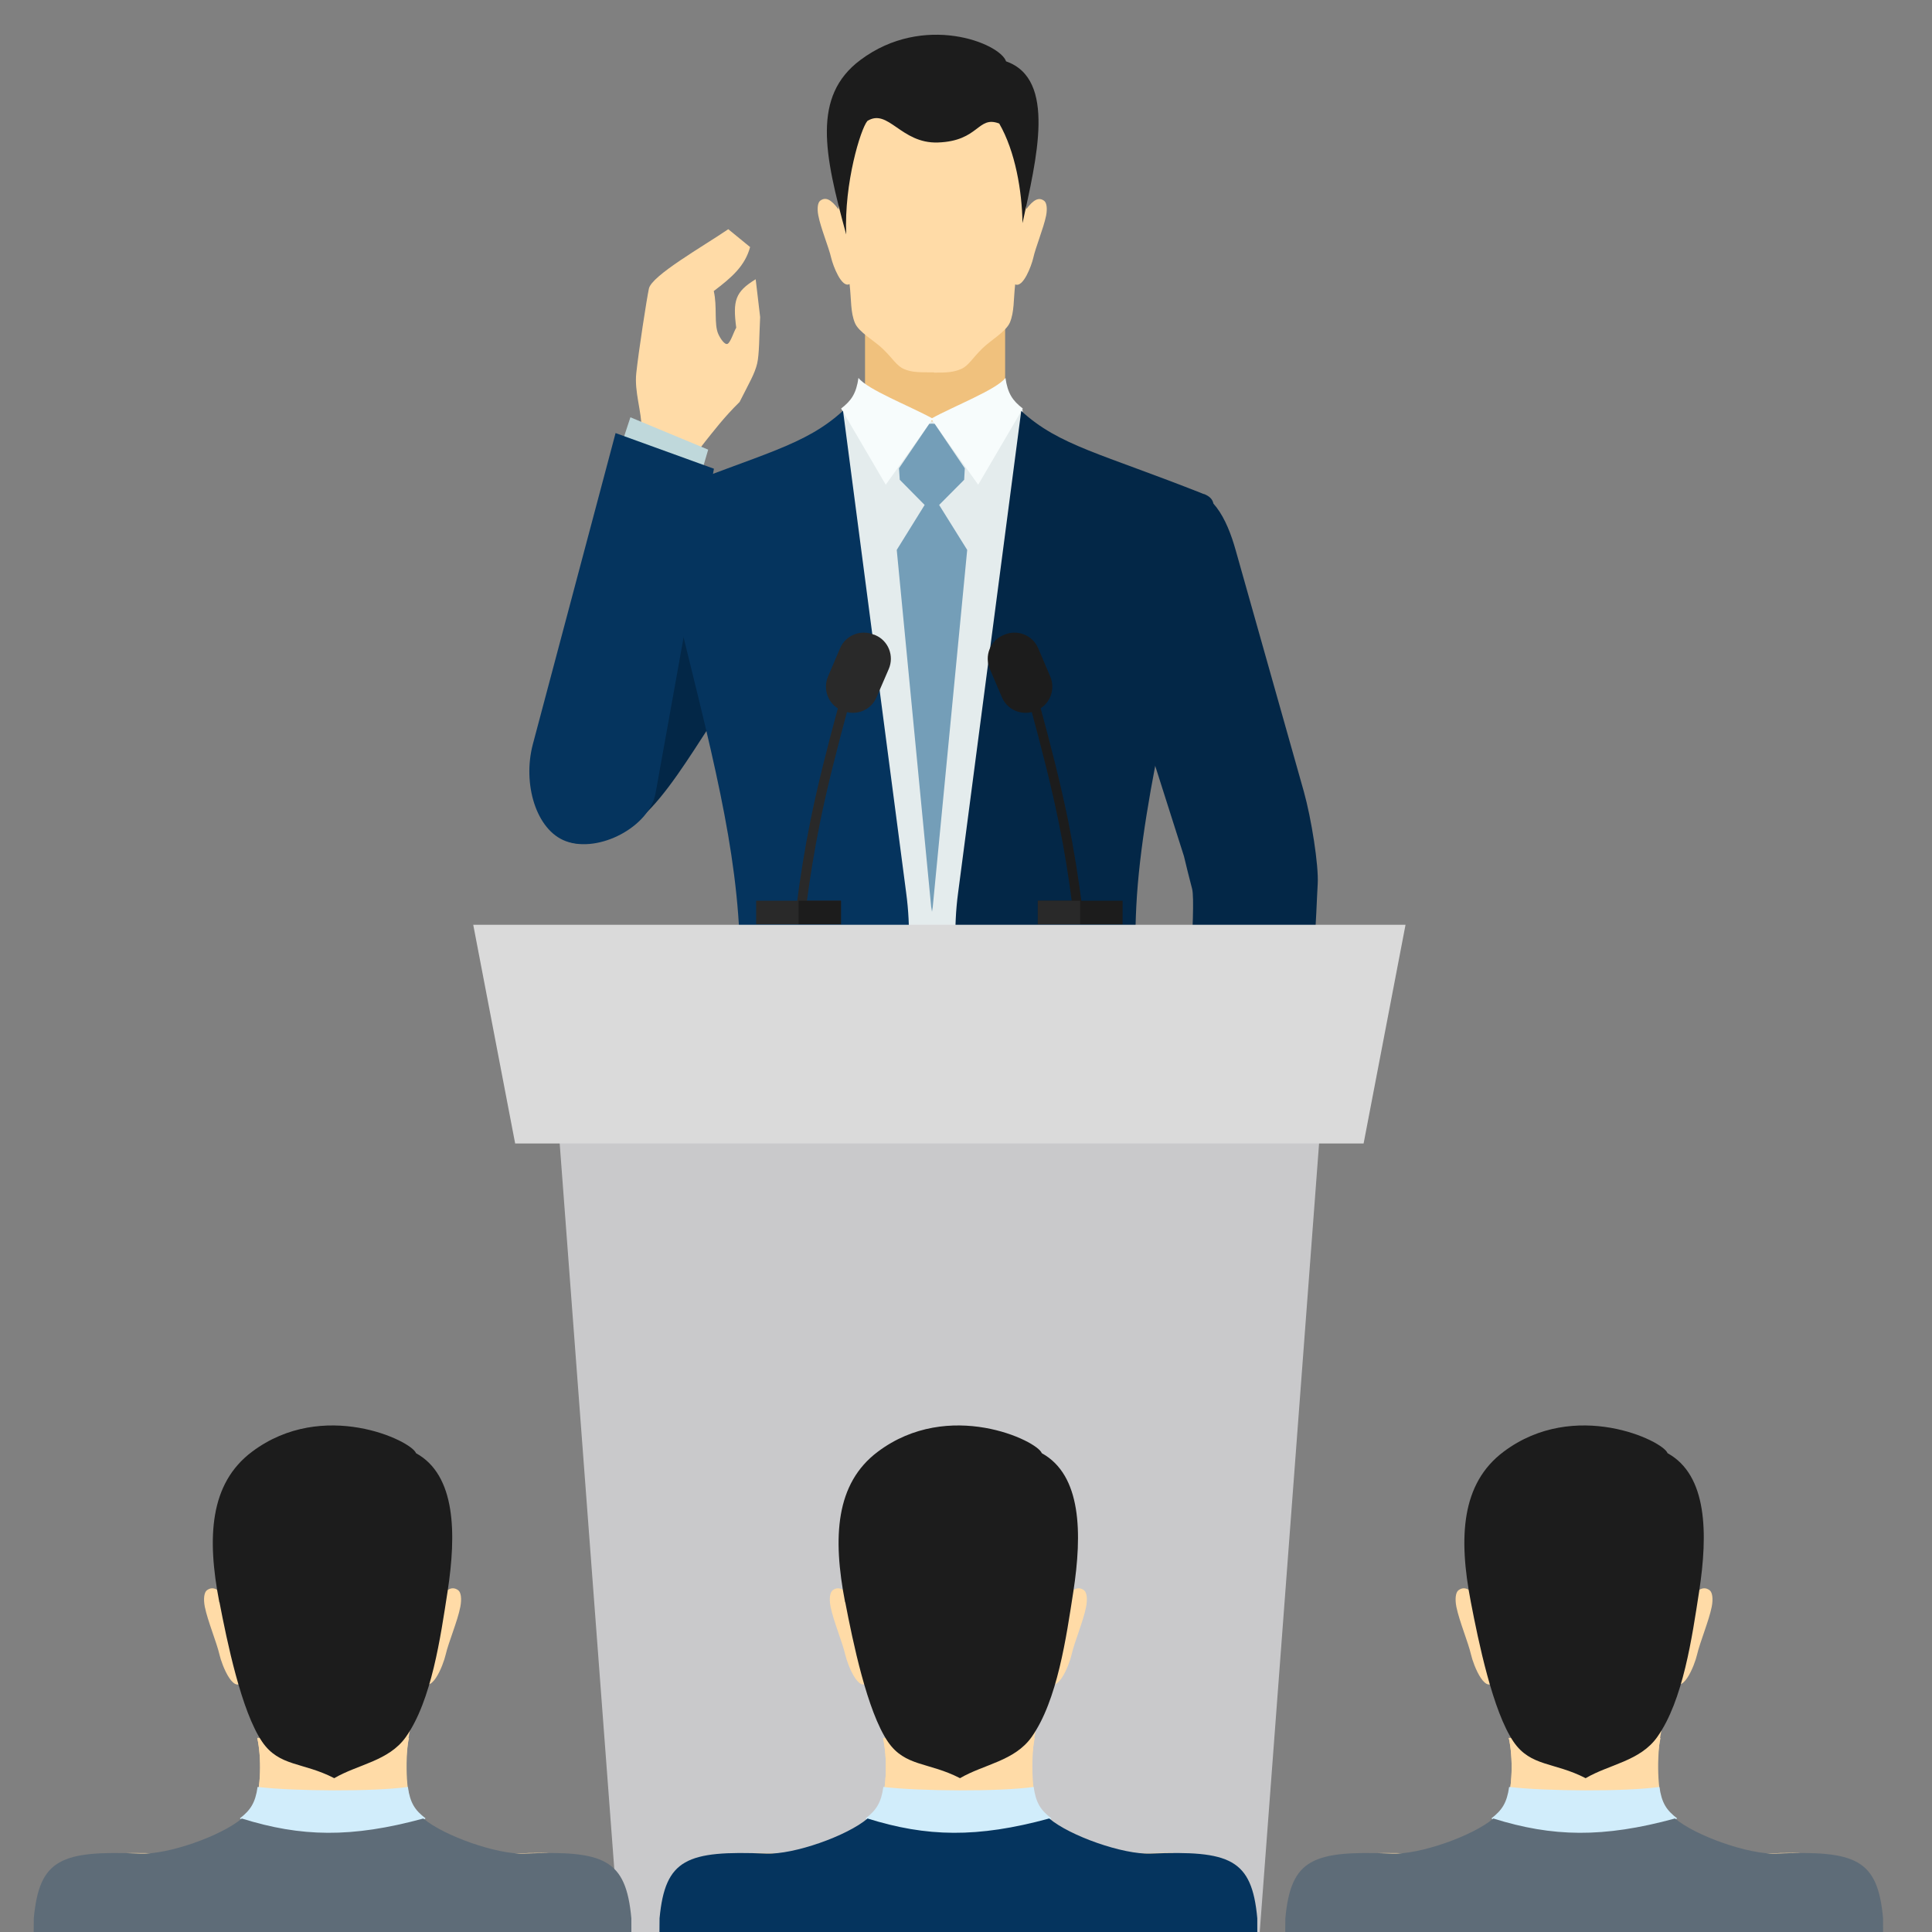 <?xml version="1.0" encoding="UTF-8"?>
<svg id="Layer_2" data-name="Layer 2" xmlns="http://www.w3.org/2000/svg" width="121.21" height="121.21" xmlns:xlink="http://www.w3.org/1999/xlink" viewBox="0 0 121.21 121.21">
  <rect x="0" y="0" width="121.21" height="121.21" fill="#808080" stroke="none"/>
  <defs>
    <clipPath id="clippath">
      <rect width="121.21" height="121.21" style="fill: none;"/>
    </clipPath>
  </defs>
  <g id="Layer_1-2" data-name="Layer 1">
    <g style="clip-path: url(#clippath);">
      <g>
        <g>
          <path d="M41.31,31.06c-.88-.03-1.46,2.97-2.03,4.24l-5.49,12.21c-.34,1.33,.03,2.36,.1,3.22,.97,2.74,3.03,2.59,5.29,1.33,3.07-1.7,5.7-8.03,8.47-10.62-.52-2.62-3.34-10.32-6.36-10.38Z" style="fill: #032747; fill-rule: evenodd;"/>
          <g>
            <g>
              <rect x="54.27" y="19.98" width="8.79" height="7.1" style="fill: #f0c17d;"/>
              <path d="M58.58,23.36s-.05,0-.07,0c-.88,0-1.32,0-1.8-.21-.46-.2-.69-.65-1.32-1.26-.54-.52-1.51-1.05-1.75-1.62-.29-.69-.22-1.44-.34-2.45-.5,.28-1.04-1.16-1.15-1.63-.16-.7-.66-1.88-.81-2.67-.09-.46-.03-.82,.12-.93,.33-.24,.66-.11,1.15,.55,.03-.56,.07-1.14,.05-1.75-.03-1.15-.07-2.1,.07-2.91,.14-.82,.46-1.49,1.13-2.09h0c.37-.33,.78-.61,1.24-.83,0,0,0,0,.01,0,.03-.01,.06-.03,.09-.04,.02,0,.03-.02,.05-.03,.02-.01,.05-.02,.07-.03,.02,0,.05-.02,.07-.03,.03-.01,.05-.02,.08-.03,.02-.01,.04-.02,.07-.03,.03-.01,.06-.03,.1-.04,.02,0,.03-.01,.05-.02,.05-.02,.1-.04,.14-.05h0c1.21-.44,2.58-.56,3.88-.37,1.29,.19,2.51,.7,3.42,1.5,.66,.59,.98,1.27,1.12,2.08,.14,.8,.11,1.75,.08,2.9-.02,.62,.02,1.2,.05,1.76,.48-.64,.81-.77,1.13-.53,.15,.11,.21,.47,.12,.93-.16,.79-.66,1.98-.81,2.67-.11,.47-.63,1.88-1.13,1.64-.11,.97-.05,1.71-.33,2.39-.24,.57-1.2,1.11-1.74,1.64-.63,.62-.86,1.08-1.32,1.28-.46,.2-.88,.23-1.7,.23Z" style="fill: #ffdba7; fill-rule: evenodd;"/>
            </g>
            <path d="M54.41,7.6c-.41,.49-1.46,3.88-1.32,7.11-1.39-5.06-2.14-8.67,.88-10.94,3.97-2.98,8.76-1.07,9.15,.08,3.18,1.11,1.9,6.15,1.03,10.15-.03-2.01-.45-4.5-1.46-6.25-1.37-.52-1.24,1.1-3.85,1.19-2.33,.08-3.12-2.19-4.44-1.34Z" style="fill: #1c1c1c; fill-rule: evenodd;"/>
          </g>
          <polygon points="52.89 25.74 58.49 26.44 64.16 25.7 63.64 70.17 53.48 70.17 50.84 33.54 52.89 25.74" style="fill: #e4eced; fill-rule: evenodd;"/>
          <g>
            <path d="M63.08,23.7c.14,.98,.44,1.43,1.09,1.93l-2.8,4.78-2.96-4.14c1.47-.81,4.1-1.82,4.67-2.56Z" style="fill: #f7fcfc; fill-rule: evenodd;"/>
            <path d="M53.86,23.7c-.14,.98-.44,1.43-1.09,1.93l2.8,4.78,2.96-4.14c-1.47-.81-4.1-1.82-4.67-2.56Z" style="fill: #f7fcfc; fill-rule: evenodd;"/>
          </g>
          <polygon points="58.64 26.59 60.53 29.38 60.49 30.1 58.92 31.68 60.68 34.5 58.49 57.2 58.47 56.9 58.45 57.2 56.26 34.5 58.01 31.68 56.45 30.1 56.4 29.38 58.3 26.59 58.47 26.58 58.64 26.59" style="fill: #749eb8; fill-rule: evenodd;"/>
          <path d="M41.42,30.99c-1.17,.46-.38,1.44-.09,2.64,2.57,10.72,4.48,17.19,4.98,23.72,.46,6.08-.36,12.17-1.43,22.73l11.44,.09,.7-20.9c.03-1.08-.02-2.16-.17-3.27l-3.96-30.23c-2.39,2.19-5.01,2.66-11.46,5.22Z" style="fill: #05345e; fill-rule: evenodd;"/>
          <path d="M75.53,30.99c1.17,.46,.33,1.43,.09,2.64-1.28,6.31-3.97,16.07-4.33,23.22-.33,6.56,.61,16.23,.96,22.96h-11.89l-.42-20.53c-.02-1.08,.02-2.16,.17-3.27l3.96-30.23c2.39,2.19,5.01,2.66,11.46,5.22Z" style="fill: #032747; fill-rule: evenodd;"/>
          <path d="M72.19,30.67h1.97c1.86,0,2.8,1.83,3.37,3.87l4.27,15.12c.47,1.68,.94,4.63,.87,5.8-.1,1.56-.2,7.17-1.12,8.98-1.64,3.19-5.22,1.51-6.54,.65-.74-.48,.06-8.25-.22-9.33-.15-.58-.37-1.43-.51-2.04l-6.1-19.17c-.47-2.08,2.16-3.87,4.02-3.87Z" style="fill: #032747; fill-rule: evenodd;"/>
          <g>
            <g>
              <path d="M64.59,44.14c.78,2.88,1.37,5.18,1.84,7.49,.34,1.68,.62,3.36,.86,5.29l.63,.17c-.26-2.04-.55-3.81-.9-5.57-.48-2.35-1.07-4.66-1.85-7.53l-.59,.16Z" style="fill: #1c1c1c; fill-rule: evenodd;"/>
              <rect x="65.11" y="56.51" width="5.32" height="1.48" style="fill: #1c1c1c;"/>
              <rect x="65.11" y="56.51" width="2.66" height="1.48" style="fill: #292929;"/>
              <path d="M63.02,39.82l-.08,.03c-.82,.35-1.19,1.3-.84,2.12l.76,1.78c.35,.82,1.3,1.19,2.12,.84l.07-.03c.82-.35,1.19-1.3,.84-2.12l-.76-1.78c-.35-.81-1.3-1.19-2.12-.84Z" style="fill: #1c1c1c; fill-rule: evenodd;"/>
            </g>
            <g>
              <path d="M53.28,44.14c-.78,2.88-1.37,5.18-1.84,7.49-.34,1.68-.62,3.37-.87,5.29l-.62,.1c.25-2.01,.54-3.76,.89-5.51,.48-2.35,1.07-4.66,1.85-7.53l.59,.16Z" style="fill: #292929; fill-rule: evenodd;"/>
              <rect x="47.44" y="56.51" width="5.32" height="1.48" style="fill: #292929;"/>
              <rect x="50.1" y="56.51" width="2.66" height="1.48" style="fill: #1c1c1c;"/>
              <path d="M54.85,39.82l.07,.03c.82,.35,1.19,1.3,.84,2.12l-.77,1.78c-.35,.82-1.3,1.19-2.12,.84l-.08-.03c-.82-.35-1.19-1.3-.84-2.12l.76-1.78c.35-.81,1.3-1.19,2.12-.84Z" style="fill: #292929; fill-rule: evenodd;"/>
            </g>
          </g>
          <g>
            <polygon points="34.31 61.06 83.56 61.06 76.64 153.01 41.23 153.01 34.31 61.06" style="fill: #c9c9cb; fill-rule: evenodd;"/>
            <polygon points="88.18 58.02 85.55 71.74 32.32 71.74 29.69 58.02 88.18 58.02" style="fill: #dadada; fill-rule: evenodd;"/>
          </g>
          <path d="M38.23,31.1l2.03-4.13c-.01-1.21-.47-2.39-.34-3.57,.15-1.4,.66-4.69,.79-5.29,.17-.82,3.38-2.64,4.98-3.73l1.37,1.12c-.32,1.18-1.14,1.9-2.28,2.76,.23,.99,0,2.07,.29,2.71,.14,.3,.41,.69,.58,.6,.19-.1,.39-.77,.54-1.01-.22-1.7-.07-2.25,1.22-3.04l.28,2.37c-.06,1.19-.05,2.36-.19,2.93-.16,.65-.47,1.15-1.1,2.4-1,.98-1.67,1.88-2.18,2.51-.82,1.02-1.26,1.95-2.29,4.01,0,0-3.7-.49-3.7-.63Z" style="fill: #ffdba7; fill-rule: evenodd;"/>
          <g>
            <polygon points="43.81 30.33 44.43 28.21 39.55 26.18 38.7 28.77 43.81 30.33" style="fill: #bfd8db; fill-rule: evenodd;"/>
            <path d="M44.79,29.41l-3.66,20.35c-.38,2.1-3.55,3.79-5.64,3.01-1.85-.69-2.72-3.58-2.06-6.08l5.19-19.52,6.18,2.24Z" style="fill: #05345e; fill-rule: evenodd;"/>
          </g>
        </g>
        <g>
          <g>
            <path d="M65.11,113.32c.59,1.56,4.62,3.05,6.42,2.97,4.98-.22,6.08,.41,6.3,4.93,0,.19,.02,.75,.03,1.53-2.38,2.53-5.3,4.55-8.57,5.88h-18.33c-3-1.22-5.7-3.02-7.96-5.26,0-.97,0-1.69,0-1.9,.19-4.74,1.24-5.39,6.31-5.17,1.56,.07,5.48-1.8,5.91-2.97,.43-1.19,.45-3.06,.18-4.29l4.76,.09,4.76-.09c-.27,1.23-.27,3.1,.18,4.29Z" style="fill: #ffdba7; fill-rule: evenodd;"/>
            <path d="M65.11,113.32c.59,1.56,4.62,3.05,6.42,2.97,4.98-.22,6.08,.41,6.3,4.92,0,.19,.02,.75,.03,1.53-2.38,2.53-5.3,4.55-8.57,5.88h-18.33c-3-1.22-5.7-3.02-7.96-5.26,0-.97,0-1.69,0-1.9,.19-4.74,1.24-5.39,6.31-5.17,1.56,.07,5.48-1.8,5.91-2.97,.43-1.19,.45-3.06,.18-4.29l4.76,.09,4.82-.57c-.27,1.23-.33,3.58,.12,4.77Z" style="fill: #ffdba7; fill-rule: evenodd;"/>
            <g>
              <path d="M54.61,105.27l.28-3.29c-.49-.48-.84-.8-1.09-1.19-.7-1.08-1.14-1.33-1.56-1.02-.17,.13-.23,.53-.13,1.04,.18,.89,.74,2.22,.92,3,.14,.63,.96,2.78,1.6,1.45Z" style="fill: #ffdba7; fill-rule: evenodd;"/>
              <path d="M65.63,105.27l-.27-3.29c.49-.48,.84-.8,1.09-1.19,.7-1.08,1.14-1.33,1.56-1.02,.17,.13,.23,.53,.13,1.04-.17,.89-.74,2.22-.91,3-.14,.63-.97,2.78-1.6,1.45Z" style="fill: #ffdba7; fill-rule: evenodd;"/>
            </g>
            <path d="M55.42,112.11c-.14,1-.45,1.46-1.11,1.97,4.05,3.31,7.35,3.11,11.65,0-.67-.51-.97-.97-1.11-1.97-2.1,.3-7.17,.27-9.42,0Z" style="fill: #d1edfb; fill-rule: evenodd;"/>
            <path d="M65.83,114.09c1.29,1.09,4.63,2.27,6.36,2.2,4.98-.2,6.35,.33,6.69,4.06,.01,.15,.02,21.13,.02,23.31H41.35c0-2.17,.01-23.17,.03-23.31,.35-3.73,1.71-4.26,6.69-4.06,1.74,.07,5.08-1.11,6.36-2.2,3.71,1.16,6.88,1.23,11.39,0Z" style="fill: #05345e; fill-rule: evenodd;"/>
            <path d="M53.02,100.52c-.79-4.08-.6-7.45,2.05-9.44,4.46-3.35,10.01-.69,10.29,.09,2.5,1.38,2.54,5.03,1.98,8.68-.44,2.84-1,6.84-2.62,9.13-1.07,1.51-3.01,1.71-4.49,2.58-1.97-1.02-3.44-.71-4.52-2.28-1.31-1.92-2.21-6.32-2.68-8.76Z" style="fill: #1c1c1c; fill-rule: evenodd;"/>
          </g>
          <g>
            <g>
              <path d="M104.37,113.32c.59,1.56,4.62,3.05,6.42,2.97,4.98-.22,6.09,.41,6.3,4.93,0,.19,.02,.75,.03,1.53-2.38,2.53-5.3,4.55-8.57,5.88h-18.33c-3-1.22-5.7-3.02-7.96-5.26,0-.97,0-1.69,0-1.9,.19-4.74,1.24-5.39,6.31-5.17,1.56,.07,5.48-1.8,5.91-2.97,.43-1.19,.45-3.06,.18-4.29l4.76,.09,4.76-.09c-.28,1.23-.27,3.1,.18,4.29Z" style="fill: #ffdba7; fill-rule: evenodd;"/>
              <path d="M104.37,113.32c.59,1.56,4.62,3.05,6.42,2.97,4.98-.22,6.09,.41,6.3,4.92,0,.19,.02,.75,.03,1.53-2.38,2.53-5.3,4.55-8.57,5.88h-18.33c-3-1.22-5.7-3.02-7.96-5.26,0-.97,0-1.69,0-1.9,.19-4.74,1.24-5.39,6.31-5.17,1.56,.07,5.48-1.8,5.91-2.97,.43-1.19,.45-3.06,.18-4.29l4.76,.09,4.82-.57c-.27,1.23-.33,3.58,.12,4.77Z" style="fill: #ffdba7; fill-rule: evenodd;"/>
              <g>
                <path d="M93.87,105.27l.28-3.29c-.49-.48-.84-.8-1.09-1.19-.7-1.08-1.14-1.33-1.56-1.02-.17,.13-.23,.53-.13,1.04,.18,.89,.74,2.22,.92,3,.14,.63,.96,2.78,1.6,1.45Z" style="fill: #ffdba7; fill-rule: evenodd;"/>
                <path d="M104.89,105.27l-.28-3.29c.49-.48,.84-.8,1.09-1.19,.7-1.08,1.14-1.33,1.56-1.02,.17,.13,.23,.53,.13,1.04-.18,.89-.74,2.22-.92,3-.14,.63-.97,2.78-1.6,1.45Z" style="fill: #ffdba7; fill-rule: evenodd;"/>
              </g>
              <path d="M94.68,112.11c-.14,1-.45,1.46-1.11,1.97,4.05,3.31,7.35,3.11,11.65,0-.67-.51-.97-.97-1.11-1.97-2.1,.3-7.17,.27-9.42,0Z" style="fill: #d1edfb; fill-rule: evenodd;"/>
              <path d="M105.09,114.09c1.29,1.09,4.63,2.27,6.36,2.2,4.98-.2,6.35,.33,6.69,4.06,.01,.15,.02,21.13,.02,23.31h-37.55c0-2.17,.01-23.17,.03-23.31,.35-3.73,1.71-4.26,6.69-4.06,1.74,.07,5.08-1.11,6.36-2.2,3.71,1.16,6.88,1.23,11.39,0Z" style="fill: #5e6c78; fill-rule: evenodd;"/>
              <path d="M92.28,100.52c-.79-4.08-.6-7.45,2.05-9.44,4.46-3.35,10.01-.69,10.29,.09,2.5,1.38,2.54,5.03,1.98,8.68-.44,2.84-1,6.84-2.63,9.13-1.07,1.51-3.01,1.71-4.49,2.58-1.97-1.02-3.44-.71-4.52-2.28-1.31-1.92-2.21-6.32-2.68-8.76Z" style="fill: #1c1c1c; fill-rule: evenodd;"/>
            </g>
            <g>
              <path d="M25.85,113.32c.59,1.56,4.62,3.05,6.42,2.97,4.98-.22,6.09,.41,6.3,4.93,0,.19,.02,.75,.03,1.53-2.38,2.53-5.3,4.55-8.57,5.88H11.7c-3-1.22-5.7-3.02-7.96-5.26,0-.97,0-1.69,0-1.9,.19-4.74,1.24-5.39,6.31-5.17,1.56,.07,5.48-1.8,5.91-2.97,.43-1.19,.45-3.06,.18-4.29l4.76,.09,4.76-.09c-.27,1.23-.27,3.1,.18,4.29Z" style="fill: #ffdba7; fill-rule: evenodd;"/>
              <path d="M25.85,113.32c.59,1.56,4.62,3.05,6.42,2.97,4.98-.22,6.09,.41,6.3,4.92,0,.19,.02,.75,.03,1.53-2.38,2.53-5.3,4.55-8.57,5.88H11.7c-3-1.22-5.7-3.02-7.96-5.26,0-.97,0-1.69,0-1.9,.19-4.74,1.24-5.39,6.31-5.17,1.56,.07,5.48-1.8,5.91-2.97,.43-1.19,.45-3.06,.18-4.29l4.76,.09,4.82-.57c-.27,1.23-.33,3.58,.12,4.77Z" style="fill: #ffdba7; fill-rule: evenodd;"/>
              <g>
                <path d="M15.35,105.27l.28-3.29c-.49-.48-.84-.8-1.09-1.19-.7-1.08-1.14-1.33-1.56-1.02-.17,.13-.23,.53-.13,1.04,.18,.89,.74,2.22,.92,3,.14,.63,.96,2.78,1.6,1.45Z" style="fill: #ffdba7; fill-rule: evenodd;"/>
                <path d="M26.37,105.27l-.27-3.29c.49-.48,.84-.8,1.09-1.19,.7-1.08,1.14-1.33,1.56-1.02,.17,.13,.23,.53,.13,1.04-.17,.89-.74,2.22-.92,3-.14,.63-.96,2.78-1.6,1.45Z" style="fill: #ffdba7; fill-rule: evenodd;"/>
              </g>
              <path d="M16.16,112.11c-.14,1-.45,1.46-1.11,1.97,4.05,3.31,7.35,3.11,11.65,0-.67-.51-.97-.97-1.11-1.97-2.1,.3-7.17,.27-9.42,0Z" style="fill: #d1edfb; fill-rule: evenodd;"/>
              <path d="M26.56,114.09c1.29,1.09,4.63,2.27,6.36,2.2,4.98-.2,6.35,.33,6.69,4.06,.01,.15,.02,21.13,.02,23.31H2.09c0-2.17,.01-23.17,.03-23.31,.35-3.73,1.71-4.26,6.69-4.06,1.74,.07,5.08-1.11,6.36-2.2,3.71,1.16,6.88,1.23,11.39,0Z" style="fill: #5e6c78; fill-rule: evenodd;"/>
              <path d="M13.76,100.52c-.79-4.08-.6-7.45,2.05-9.44,4.46-3.35,10.01-.69,10.29,.09,2.5,1.38,2.54,5.03,1.98,8.68-.44,2.84-1,6.84-2.62,9.13-1.07,1.51-3.01,1.71-4.49,2.58-1.97-1.02-3.44-.71-4.52-2.28-1.31-1.92-2.21-6.32-2.68-8.76Z" style="fill: #1c1c1c; fill-rule: evenodd;"/>
            </g>
          </g>
        </g>
      </g>
    </g>
  </g>
</svg>